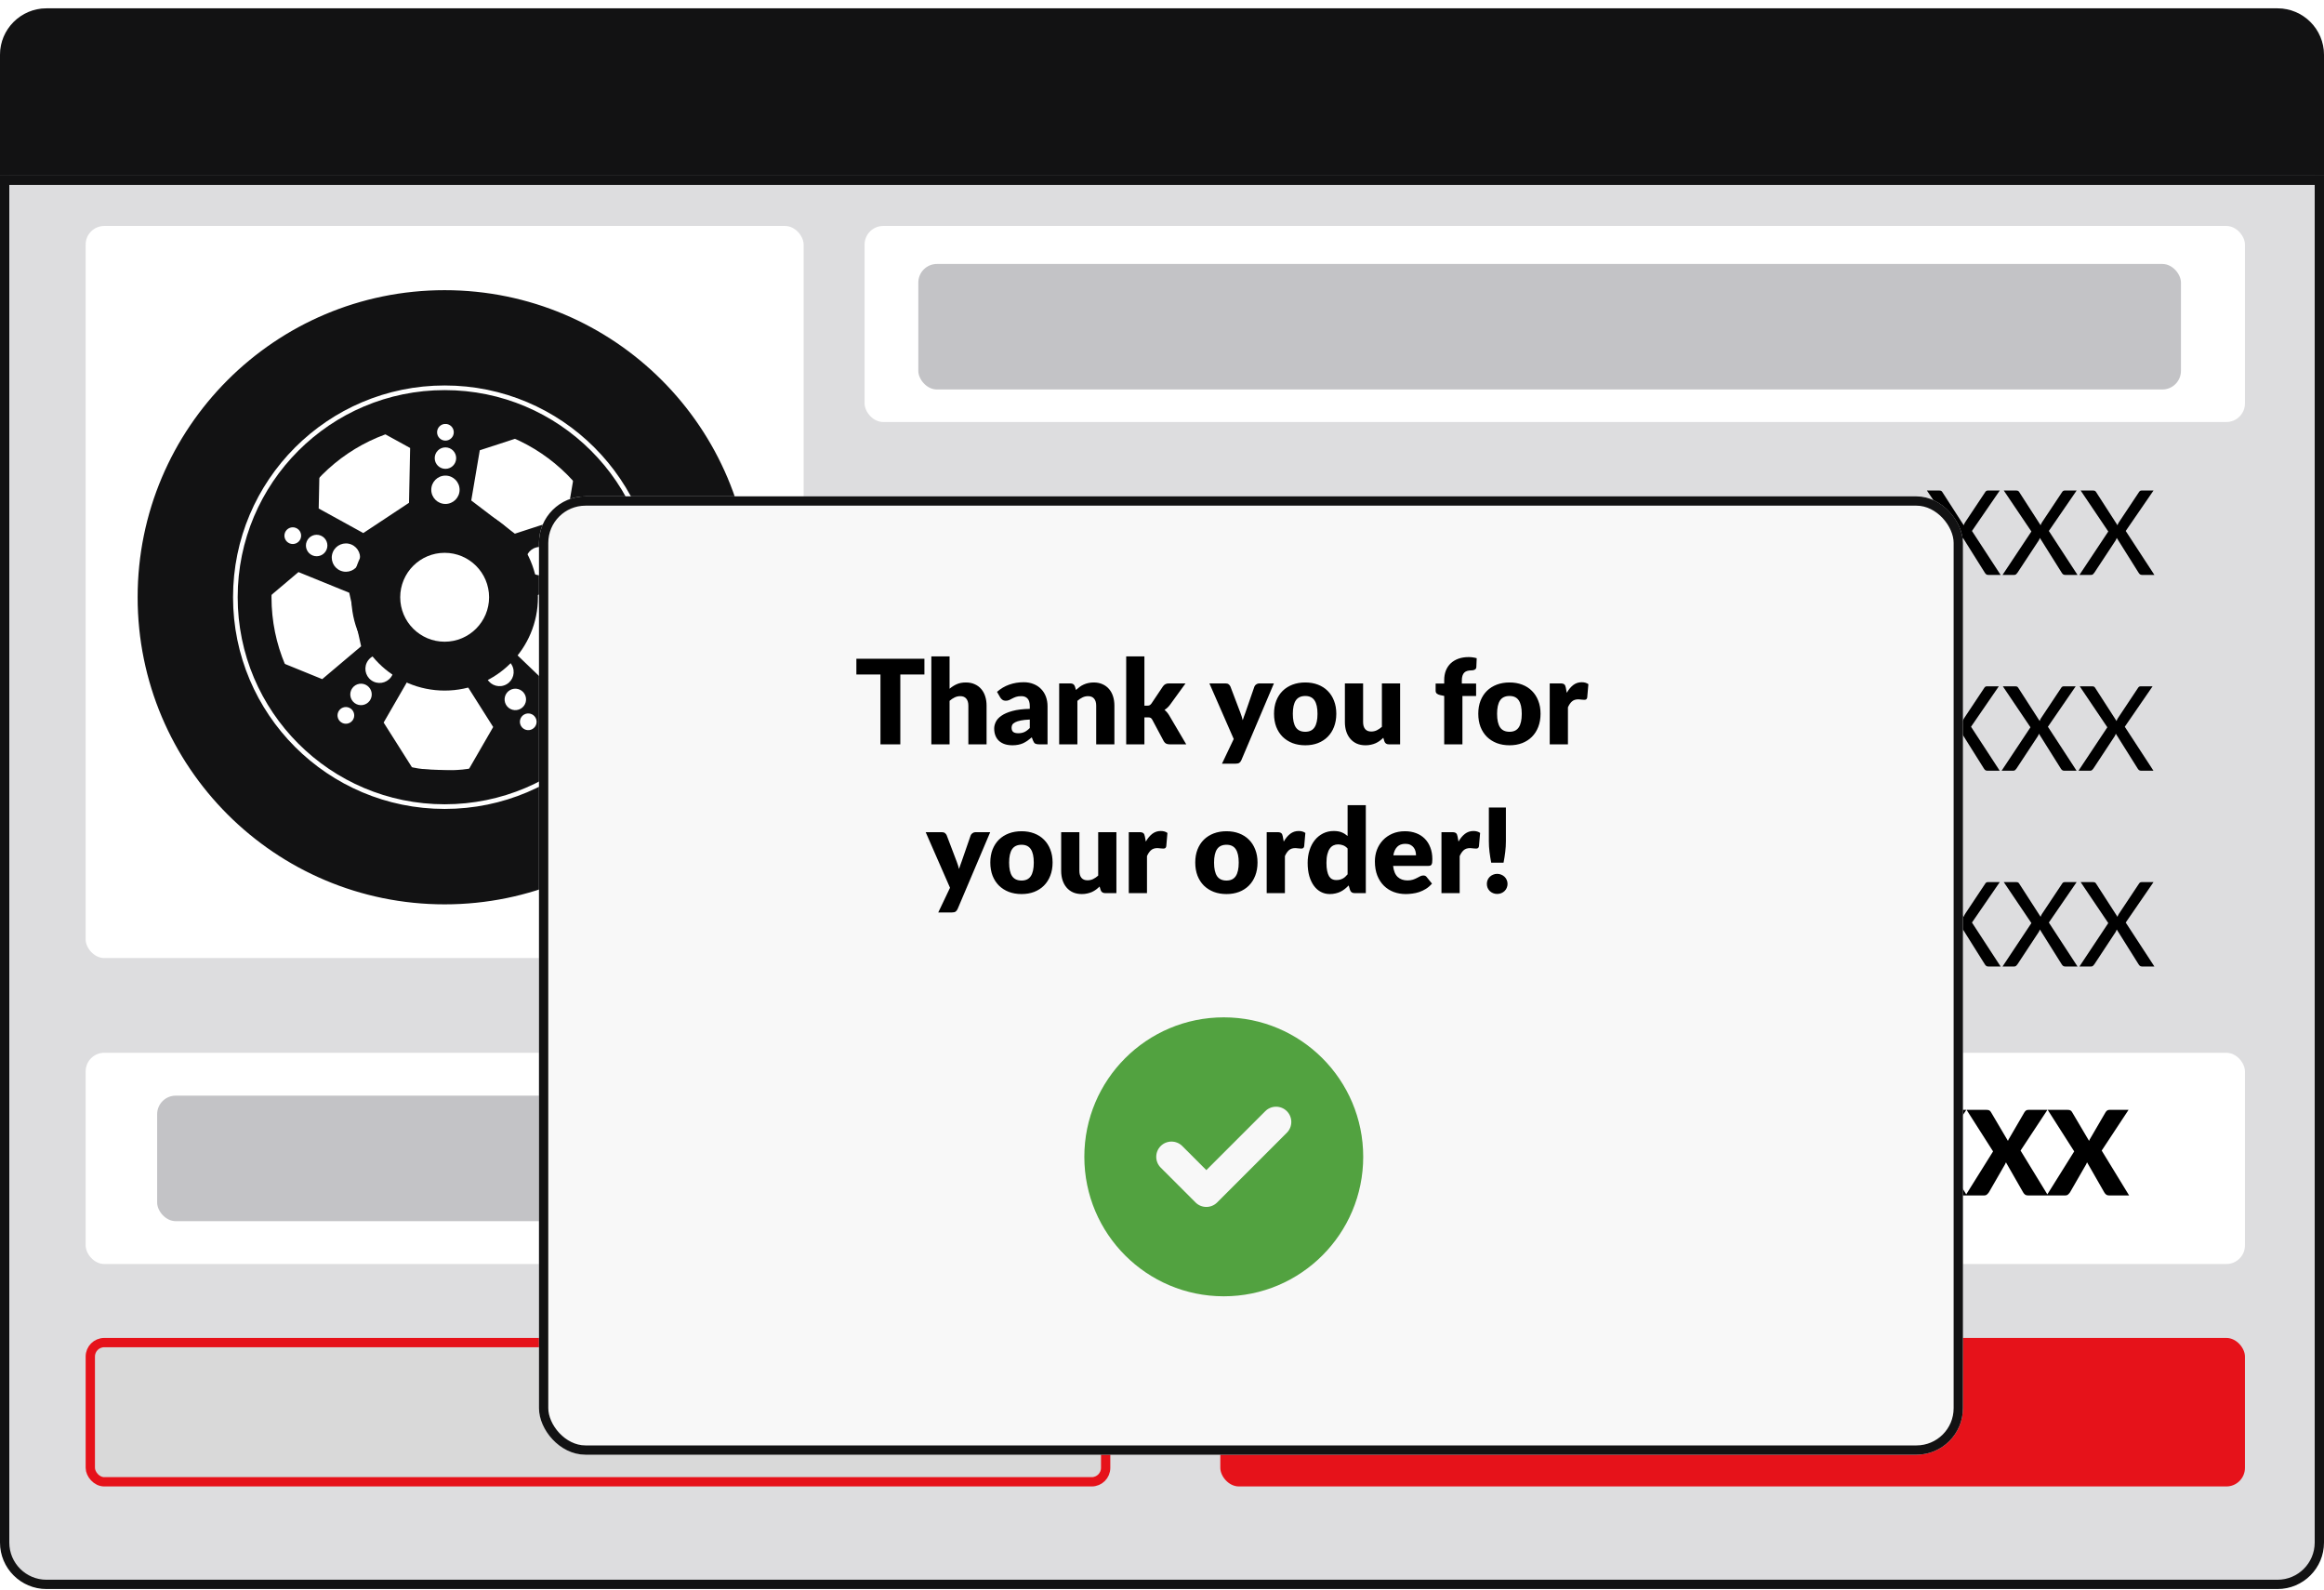 <svg width="250" height="171" viewBox="0 0 250 171" fill="none" xmlns="http://www.w3.org/2000/svg">
<rect x="0.5" y="1.411" width="249" height="155.164" rx="4.5" fill="white" stroke="#DDDDDF"/>
<path d="M0.5 19.395H249.5V165.896C249.5 168.381 247.485 170.396 245 170.396H5C2.515 170.396 0.5 168.381 0.5 165.896V19.395Z" fill="#DDDDDF" stroke="#121213"/>
<rect x="9.215" y="113.224" width="232.281" height="22.718" rx="2" fill="white"/>
<rect x="16.905" y="117.833" width="50.751" height="13.499" rx="2" fill="#C3C3C6"/>
<rect x="131.273" y="143.892" width="110.224" height="15.971" rx="2" fill="#E6121A"/>
<rect x="9.715" y="144.392" width="109.224" height="14.971" rx="1.5" fill="#D9D9D9" stroke="#E6121A"/>
<rect x="93.007" y="96.455" width="104.041" height="8.818" rx="2" fill="white"/>
<rect x="93.007" y="76.441" width="104.041" height="8.818" rx="2" fill="white"/>
<rect x="93.007" y="56.426" width="104.041" height="8.818" rx="2" fill="white"/>
<rect x="93.007" y="24.303" width="148.489" height="21.083" rx="2" fill="white"/>
<rect x="9.215" y="24.303" width="77.234" height="78.732" rx="2" fill="white"/>
<path d="M187.903 127.053C188.599 126.94 188.946 126.558 188.946 125.909C188.946 125.665 188.868 125.473 188.712 125.334C188.561 125.191 188.358 125.071 188.106 124.974L187.903 127.053ZM187.316 120.898C187.122 120.927 186.957 120.971 186.823 121.03C186.692 121.089 186.585 121.159 186.5 121.239C186.42 121.319 186.361 121.41 186.323 121.511C186.285 121.608 186.266 121.711 186.266 121.82C186.266 122.069 186.347 122.271 186.507 122.427C186.667 122.579 186.873 122.707 187.126 122.813L187.316 120.898ZM188.283 123.192C188.485 123.251 188.687 123.316 188.889 123.388C189.092 123.455 189.285 123.535 189.471 123.628C189.66 123.716 189.835 123.82 189.995 123.938C190.16 124.056 190.301 124.195 190.419 124.355C190.541 124.515 190.636 124.698 190.703 124.905C190.771 125.111 190.804 125.349 190.804 125.619C190.804 126.019 190.737 126.396 190.602 126.75C190.467 127.1 190.269 127.411 190.008 127.685C189.747 127.955 189.426 128.176 189.047 128.349C188.668 128.517 188.234 128.621 187.745 128.659L187.67 129.442C187.661 129.56 187.608 129.666 187.512 129.758C187.419 129.855 187.299 129.904 187.151 129.904H186.431L186.557 128.602C186.073 128.522 185.609 128.383 185.167 128.185C184.729 127.982 184.358 127.74 184.054 127.458L184.661 126.579C184.712 126.508 184.779 126.449 184.863 126.402C184.952 126.352 185.045 126.327 185.142 126.327C185.243 126.327 185.346 126.354 185.451 126.409C185.557 126.459 185.67 126.522 185.792 126.598C185.919 126.67 186.056 126.746 186.203 126.826C186.355 126.902 186.526 126.965 186.715 127.015L186.949 124.633C186.646 124.549 186.342 124.449 186.039 124.336C185.74 124.222 185.47 124.068 185.23 123.874C184.99 123.681 184.794 123.434 184.642 123.135C184.495 122.836 184.421 122.461 184.421 122.01C184.421 121.677 184.488 121.353 184.623 121.037C184.758 120.721 184.954 120.436 185.211 120.183C185.472 119.931 185.792 119.724 186.172 119.564C186.551 119.4 186.985 119.305 187.474 119.28L187.543 118.578C187.552 118.46 187.602 118.355 187.695 118.262C187.792 118.165 187.914 118.117 188.061 118.117H188.782L188.662 119.356C189.117 119.44 189.507 119.577 189.831 119.766C190.16 119.956 190.438 120.158 190.665 120.373L190.185 121.075C190.113 121.18 190.04 121.258 189.964 121.308C189.892 121.355 189.806 121.378 189.705 121.378C189.641 121.378 189.566 121.363 189.477 121.334C189.393 121.3 189.3 121.262 189.199 121.22C189.098 121.174 188.988 121.127 188.87 121.081C188.757 121.03 188.634 120.986 188.504 120.948L188.283 123.192ZM202.857 128.57H200.721C200.582 128.57 200.468 128.536 200.379 128.469C200.295 128.402 200.228 128.322 200.177 128.229L198.332 125.006C198.298 125.098 198.26 125.178 198.218 125.246L196.499 128.229C196.44 128.313 196.37 128.391 196.29 128.463C196.21 128.534 196.107 128.57 195.981 128.57H193.983L196.948 123.83L194.097 119.362H196.233C196.372 119.362 196.474 119.381 196.537 119.419C196.604 119.452 196.663 119.511 196.714 119.596L198.547 122.699C198.568 122.644 198.591 122.591 198.616 122.541C198.646 122.49 198.677 122.438 198.711 122.383L200.316 119.627C200.375 119.535 200.436 119.467 200.499 119.425C200.567 119.383 200.649 119.362 200.746 119.362H202.794L199.905 123.742L202.857 128.57ZM211.584 128.57H209.448C209.309 128.57 209.195 128.536 209.106 128.469C209.022 128.402 208.955 128.322 208.904 128.229L207.059 125.006C207.025 125.098 206.987 125.178 206.945 125.246L205.226 128.229C205.167 128.313 205.097 128.391 205.017 128.463C204.937 128.534 204.834 128.57 204.708 128.57H202.711L205.675 123.83L202.824 119.362H204.96C205.099 119.362 205.201 119.381 205.264 119.419C205.331 119.452 205.39 119.511 205.441 119.596L207.274 122.699C207.295 122.644 207.318 122.591 207.343 122.541C207.373 122.49 207.404 122.438 207.438 122.383L209.043 119.627C209.102 119.535 209.163 119.467 209.226 119.425C209.294 119.383 209.376 119.362 209.473 119.362H211.521L208.632 123.742L211.584 128.57ZM220.311 128.57H218.175C218.036 128.57 217.922 128.536 217.833 128.469C217.749 128.402 217.682 128.322 217.631 128.229L215.786 125.006C215.752 125.098 215.714 125.178 215.672 125.246L213.953 128.229C213.894 128.313 213.824 128.391 213.744 128.463C213.664 128.534 213.561 128.57 213.435 128.57H211.438L214.402 123.83L211.551 119.362H213.687C213.827 119.362 213.928 119.381 213.991 119.419C214.058 119.452 214.117 119.511 214.168 119.596L216.001 122.699C216.022 122.644 216.045 122.591 216.07 122.541C216.1 122.49 216.131 122.438 216.165 122.383L217.77 119.627C217.829 119.535 217.89 119.467 217.953 119.425C218.021 119.383 218.103 119.362 218.2 119.362H220.248L217.359 123.742L220.311 128.57ZM229.038 128.57H226.902C226.763 128.57 226.649 128.536 226.56 128.469C226.476 128.402 226.409 128.322 226.358 128.229L224.513 125.006C224.479 125.098 224.441 125.178 224.399 125.246L222.68 128.229C222.621 128.313 222.551 128.391 222.471 128.463C222.391 128.534 222.288 128.57 222.162 128.57H220.165L223.129 123.83L220.278 119.362H222.414C222.554 119.362 222.655 119.381 222.718 119.419C222.785 119.452 222.844 119.511 222.895 119.596L224.728 122.699C224.749 122.644 224.772 122.591 224.797 122.541C224.827 122.49 224.858 122.438 224.892 122.383L226.497 119.627C226.556 119.535 226.617 119.467 226.68 119.425C226.748 119.383 226.83 119.362 226.927 119.362H228.975L226.086 123.742L229.038 128.57Z" fill="black"/>
<path d="M215.214 61.831H213.881C213.784 61.831 213.706 61.806 213.647 61.755C213.588 61.7 213.542 61.644 213.508 61.584L211.163 57.849C211.13 57.955 211.09 58.045 211.043 58.121L208.762 61.584C208.72 61.644 208.671 61.7 208.616 61.755C208.562 61.806 208.492 61.831 208.408 61.831H207.15L210.253 57.16L207.283 52.755H208.616C208.713 52.755 208.785 52.77 208.831 52.8C208.878 52.829 208.918 52.873 208.951 52.932L211.245 56.491C211.279 56.381 211.326 56.28 211.384 56.187L213.533 52.958C213.571 52.89 213.613 52.84 213.66 52.806C213.706 52.772 213.765 52.755 213.837 52.755H215.12L212.13 57.104L215.214 61.831ZM223.485 61.831H222.151C222.054 61.831 221.976 61.806 221.917 61.755C221.858 61.7 221.812 61.644 221.778 61.584L219.434 57.849C219.4 57.955 219.36 58.045 219.314 58.121L217.032 61.584C216.99 61.644 216.941 61.7 216.887 61.755C216.832 61.806 216.762 61.831 216.678 61.831H215.42L218.524 57.16L215.553 52.755H216.887C216.984 52.755 217.055 52.77 217.102 52.8C217.148 52.829 217.188 52.873 217.222 52.932L219.516 56.491C219.549 56.381 219.596 56.28 219.655 56.187L221.804 52.958C221.842 52.89 221.884 52.84 221.93 52.806C221.976 52.772 222.035 52.755 222.107 52.755H223.39L220.401 57.104L223.485 61.831ZM231.755 61.831H230.422C230.325 61.831 230.247 61.806 230.188 61.755C230.129 61.7 230.082 61.644 230.049 61.584L227.704 57.849C227.67 57.955 227.63 58.045 227.584 58.121L225.302 61.584C225.26 61.644 225.212 61.7 225.157 61.755C225.102 61.806 225.033 61.831 224.948 61.831H223.691L226.794 57.16L223.823 52.755H225.157C225.254 52.755 225.325 52.77 225.372 52.8C225.418 52.829 225.458 52.873 225.492 52.932L227.786 56.491C227.82 56.381 227.866 56.28 227.925 56.187L230.074 52.958C230.112 52.89 230.154 52.84 230.2 52.806C230.247 52.772 230.306 52.755 230.377 52.755H231.66L228.671 57.104L231.755 61.831Z" fill="black"/>
<path d="M215.114 82.888H213.78C213.683 82.888 213.605 82.862 213.546 82.812C213.487 82.757 213.441 82.7 213.407 82.641L211.063 78.906C211.029 79.011 210.989 79.102 210.943 79.178L208.661 82.641C208.619 82.7 208.57 82.757 208.516 82.812C208.461 82.862 208.391 82.888 208.307 82.888H207.049L210.153 78.217L207.182 73.812H208.516C208.613 73.812 208.684 73.827 208.731 73.856C208.777 73.886 208.817 73.93 208.851 73.989L211.145 77.547C211.179 77.438 211.225 77.336 211.284 77.244L213.433 74.014C213.471 73.947 213.513 73.896 213.559 73.862C213.605 73.829 213.664 73.812 213.736 73.812H215.019L212.03 78.16L215.114 82.888ZM223.384 82.888H222.051C221.954 82.888 221.876 82.862 221.817 82.812C221.758 82.757 221.711 82.7 221.678 82.641L219.333 78.906C219.299 79.011 219.259 79.102 219.213 79.178L216.931 82.641C216.889 82.7 216.841 82.757 216.786 82.812C216.731 82.862 216.662 82.888 216.577 82.888H215.32L218.423 78.217L215.452 73.812H216.786C216.883 73.812 216.955 73.827 217.001 73.856C217.047 73.886 217.087 73.93 217.121 73.989L219.415 77.547C219.449 77.438 219.495 77.336 219.554 77.244L221.703 74.014C221.741 73.947 221.783 73.896 221.829 73.862C221.876 73.829 221.935 73.812 222.006 73.812H223.289L220.3 78.16L223.384 82.888ZM231.654 82.888H230.321C230.224 82.888 230.146 82.862 230.087 82.812C230.028 82.757 229.982 82.7 229.948 82.641L227.603 78.906C227.57 79.011 227.53 79.102 227.483 79.178L225.202 82.641C225.16 82.7 225.111 82.757 225.056 82.812C225.002 82.862 224.932 82.888 224.848 82.888H223.59L226.693 78.217L223.723 73.812H225.056C225.153 73.812 225.225 73.827 225.271 73.856C225.318 73.886 225.358 73.93 225.391 73.989L227.685 77.547C227.719 77.438 227.765 77.336 227.824 77.244L229.973 74.014C230.011 73.947 230.053 73.896 230.1 73.862C230.146 73.829 230.205 73.812 230.277 73.812H231.56L228.57 78.16L231.654 82.888Z" fill="black"/>
<path d="M215.214 103.944H213.881C213.784 103.944 213.706 103.919 213.647 103.868C213.588 103.813 213.542 103.757 213.508 103.698L211.163 99.963C211.13 100.068 211.09 100.158 211.043 100.234L208.762 103.698C208.72 103.757 208.671 103.813 208.616 103.868C208.562 103.919 208.492 103.944 208.408 103.944H207.15L210.253 99.274L207.283 94.869H208.616C208.713 94.869 208.785 94.883 208.831 94.913C208.878 94.942 208.918 94.987 208.951 95.046L211.245 98.604C211.279 98.494 211.326 98.393 211.384 98.3L213.533 95.071C213.571 95.003 213.613 94.953 213.66 94.919C213.706 94.885 213.765 94.869 213.837 94.869H215.12L212.13 99.217L215.214 103.944ZM223.485 103.944H222.151C222.054 103.944 221.976 103.919 221.917 103.868C221.858 103.813 221.812 103.757 221.778 103.698L219.434 99.963C219.4 100.068 219.36 100.158 219.314 100.234L217.032 103.698C216.99 103.757 216.941 103.813 216.887 103.868C216.832 103.919 216.762 103.944 216.678 103.944H215.42L218.524 99.274L215.553 94.869H216.887C216.984 94.869 217.055 94.883 217.102 94.913C217.148 94.942 217.188 94.987 217.222 95.046L219.516 98.604C219.549 98.494 219.596 98.393 219.655 98.3L221.804 95.071C221.842 95.003 221.884 94.953 221.93 94.919C221.976 94.885 222.035 94.869 222.107 94.869H223.39L220.401 99.217L223.485 103.944ZM231.755 103.944H230.422C230.325 103.944 230.247 103.919 230.188 103.868C230.129 103.813 230.082 103.757 230.049 103.698L227.704 99.963C227.67 100.068 227.63 100.158 227.584 100.234L225.302 103.698C225.26 103.757 225.212 103.813 225.157 103.868C225.102 103.919 225.033 103.944 224.948 103.944H223.691L226.794 99.274L223.823 94.869H225.157C225.254 94.869 225.325 94.883 225.372 94.913C225.418 94.942 225.458 94.987 225.492 95.046L227.786 98.604C227.82 98.494 227.866 98.393 227.925 98.3L230.074 95.071C230.112 95.003 230.154 94.953 230.2 94.919C230.247 94.885 230.306 94.869 230.377 94.869H231.66L228.671 99.217L231.755 103.944Z" fill="black"/>
<path d="M0 5.896C0 3.134 2.239 0.896 5 0.896H245C247.761 0.896 250 3.134 250 5.896V18.895H0V5.896Z" fill="#121213"/>
<circle cx="47.832" cy="64.234" r="32.526" fill="#121213" stroke="#121213"/>
<circle cx="47.84" cy="64.227" r="18.634" fill="white"/>
<path d="M70.36 64.227C70.36 76.665 60.277 86.748 47.839 86.748C35.401 86.748 25.319 76.665 25.319 64.227C25.319 51.789 35.401 41.706 47.839 41.706C60.277 41.706 70.36 51.789 70.36 64.227Z" stroke="white" stroke-width="0.5"/>
<circle cx="47.833" cy="64.234" r="10.035" fill="#121213"/>
<path fill-rule="evenodd" clip-rule="evenodd" d="M47.139 83.567C57.816 83.567 66.472 74.912 66.472 64.234C66.472 59.355 64.665 54.899 61.684 51.497L60.993 55.571L55.386 57.397L50.695 53.824L51.611 48.425L55.94 47.015C53.3 45.663 50.309 44.901 47.139 44.901C44.759 44.901 42.48 45.331 40.374 46.117L44.119 48.179L43.999 54.075L39.081 57.329L34.284 54.688L34.386 49.703C30.352 53.246 27.806 58.443 27.806 64.234C27.806 74.912 36.462 83.567 47.139 83.567ZM48.815 46.489C48.815 46.986 48.413 47.388 47.916 47.388C47.42 47.388 47.018 46.986 47.018 46.489C47.018 45.993 47.42 45.59 47.916 45.59C48.413 45.59 48.815 45.993 48.815 46.489ZM49.44 52.674C49.44 53.516 48.758 54.198 47.916 54.198C47.075 54.198 46.393 53.516 46.393 52.674C46.393 51.833 47.075 51.15 47.916 51.15C48.758 51.15 49.44 51.833 49.44 52.674ZM47.917 50.424C48.555 50.424 49.072 49.907 49.072 49.27C49.072 48.632 48.555 48.115 47.917 48.115C47.28 48.115 46.763 48.632 46.763 49.27C46.763 49.907 47.28 50.424 47.917 50.424ZM31.838 56.778C32.297 56.967 32.515 57.493 32.326 57.952C32.137 58.41 31.611 58.629 31.152 58.44C30.693 58.25 30.475 57.725 30.664 57.266C30.854 56.807 31.379 56.589 31.838 56.778ZM37.794 58.559C38.572 58.88 38.942 59.771 38.621 60.549C38.3 61.327 37.409 61.697 36.631 61.376C35.853 61.055 35.483 60.164 35.804 59.386C36.125 58.608 37.016 58.238 37.794 58.559ZM35.132 59.109C35.375 58.52 35.094 57.845 34.505 57.601C33.915 57.358 33.24 57.639 32.997 58.228C32.754 58.818 33.035 59.493 33.624 59.736C34.213 59.979 34.888 59.698 35.132 59.109ZM37.733 76.21C37.331 75.919 36.769 76.009 36.478 76.411C36.188 76.813 36.278 77.375 36.68 77.666C37.082 77.957 37.644 77.867 37.935 77.465C38.226 77.062 38.136 76.5 37.733 76.21ZM41.723 70.691C41.041 70.198 40.089 70.351 39.596 71.032C39.102 71.714 39.255 72.667 39.937 73.16C40.619 73.653 41.572 73.5 42.065 72.819C42.558 72.136 42.405 71.184 41.723 70.691ZM37.9 74.007C38.273 73.49 38.995 73.374 39.512 73.748C40.029 74.122 40.145 74.843 39.771 75.36C39.397 75.877 38.675 75.993 38.159 75.619C37.642 75.245 37.526 74.524 37.9 74.007ZM56.048 78.077C55.8 77.647 55.947 77.097 56.377 76.849C56.806 76.601 57.356 76.748 57.604 77.178C57.853 77.608 57.705 78.158 57.275 78.406C56.846 78.654 56.296 78.507 56.048 78.077ZM52.413 73.034C51.992 72.305 52.242 71.373 52.971 70.952C53.7 70.531 54.632 70.781 55.053 71.51C55.473 72.239 55.224 73.171 54.495 73.591C53.766 74.012 52.834 73.762 52.413 73.034ZM54.858 74.221C54.306 74.539 54.117 75.245 54.436 75.798C54.755 76.35 55.461 76.539 56.013 76.22C56.565 75.901 56.754 75.195 56.435 74.643C56.117 74.091 55.411 73.902 54.858 74.221ZM63.184 58.977C63.312 59.457 63.805 59.742 64.284 59.613C64.764 59.485 65.048 58.992 64.92 58.512C64.791 58.033 64.299 57.748 63.819 57.877C63.34 58.005 63.055 58.498 63.184 58.977ZM56.607 60.741C56.825 61.554 57.66 62.036 58.473 61.818C59.286 61.601 59.768 60.765 59.55 59.952C59.333 59.139 58.497 58.657 57.684 58.875C56.871 59.092 56.389 59.928 56.607 60.741ZM61.665 60.581C61.049 60.746 60.416 60.38 60.251 59.764C60.086 59.148 60.452 58.515 61.068 58.35C61.683 58.185 62.316 58.551 62.481 59.167C62.647 59.782 62.281 60.416 61.665 60.581ZM27.923 65.059L29.201 70.816L34.663 73.039L38.847 69.505L37.569 63.748L32.107 61.525L27.923 65.059ZM44.424 82.691L41.27 77.708L44.008 72.965L49.901 73.206L53.054 78.188L50.316 82.931L44.424 82.691ZM59.126 73.793L64.716 71.917L66.354 66.252L62.401 62.463L56.81 64.338L55.173 70.003L59.126 73.793Z" fill="#121213"/>
<circle cx="47.832" cy="64.234" r="4.78" fill="white"/>
<rect x="98.787" y="28.389" width="135.824" height="13.499" rx="2" fill="#C3C3C6"/>
<g filter="url(#filter0_d_69_1341)">
<rect x="55.981" y="51.383" width="153.178" height="103.067" rx="5" fill="#F8F8F8"/>
<rect x="56.481" y="51.883" width="152.178" height="102.067" rx="4.5" stroke="#121213"/>
</g>
<path d="M99.442 72.538H96.85V80.052H94.714V72.538H92.123V70.844H99.442V72.538ZM102.148 74.073C102.384 73.871 102.639 73.709 102.912 73.587C103.19 73.46 103.521 73.397 103.905 73.397C104.263 73.397 104.579 73.46 104.853 73.587C105.131 73.709 105.365 73.882 105.554 74.105C105.744 74.324 105.887 74.588 105.984 74.895C106.081 75.198 106.129 75.529 106.129 75.887V80.052H104.17V75.887C104.17 75.567 104.096 75.319 103.949 75.141C103.801 74.96 103.584 74.87 103.298 74.87C103.083 74.87 102.881 74.916 102.691 75.009C102.506 75.097 102.325 75.219 102.148 75.375V80.052H100.188V70.591H102.148V74.073ZM110.778 77.385C110.387 77.402 110.064 77.436 109.811 77.486C109.559 77.537 109.359 77.6 109.211 77.676C109.064 77.752 108.96 77.838 108.901 77.935C108.847 78.032 108.819 78.137 108.819 78.251C108.819 78.474 108.88 78.632 109.002 78.725C109.125 78.814 109.304 78.858 109.54 78.858C109.792 78.858 110.014 78.814 110.203 78.725C110.393 78.636 110.585 78.493 110.778 78.295V77.385ZM107.252 74.408C107.648 74.059 108.086 73.8 108.566 73.631C109.051 73.458 109.569 73.372 110.121 73.372C110.517 73.372 110.873 73.437 111.189 73.568C111.509 73.694 111.779 73.873 111.998 74.105C112.221 74.333 112.392 74.604 112.51 74.92C112.628 75.236 112.687 75.582 112.687 75.957V80.052H111.79C111.604 80.052 111.463 80.027 111.366 79.976C111.273 79.926 111.196 79.82 111.132 79.66L110.993 79.3C110.829 79.439 110.671 79.561 110.519 79.667C110.368 79.772 110.21 79.863 110.045 79.938C109.885 80.01 109.712 80.063 109.527 80.096C109.346 80.134 109.144 80.153 108.92 80.153C108.621 80.153 108.349 80.115 108.105 80.04C107.861 79.96 107.652 79.844 107.479 79.692C107.311 79.54 107.18 79.353 107.088 79.129C106.995 78.902 106.948 78.641 106.948 78.346C106.948 78.11 107.007 77.872 107.125 77.632C107.243 77.387 107.448 77.166 107.738 76.968C108.029 76.766 108.421 76.597 108.914 76.462C109.407 76.328 110.028 76.252 110.778 76.235V75.957C110.778 75.573 110.698 75.297 110.538 75.129C110.382 74.956 110.159 74.87 109.868 74.87C109.637 74.87 109.447 74.895 109.3 74.946C109.152 74.996 109.019 75.053 108.901 75.116C108.788 75.18 108.676 75.236 108.566 75.287C108.457 75.338 108.326 75.363 108.175 75.363C108.04 75.363 107.926 75.329 107.833 75.262C107.741 75.194 107.665 75.114 107.606 75.022L107.252 74.408ZM115.747 74.206C115.873 74.088 116.004 73.979 116.139 73.877C116.274 73.776 116.417 73.692 116.569 73.625C116.724 73.553 116.891 73.498 117.068 73.46C117.249 73.418 117.445 73.397 117.656 73.397C118.014 73.397 118.33 73.46 118.604 73.587C118.882 73.709 119.115 73.882 119.305 74.105C119.495 74.324 119.638 74.588 119.735 74.895C119.832 75.198 119.88 75.529 119.88 75.887V80.052H117.921V75.887C117.921 75.567 117.847 75.319 117.7 75.141C117.552 74.96 117.335 74.87 117.049 74.87C116.834 74.87 116.632 74.916 116.442 75.009C116.257 75.097 116.076 75.219 115.899 75.375V80.052H113.939V73.498H115.153C115.397 73.498 115.557 73.608 115.633 73.827L115.747 74.206ZM123.107 70.591V75.894H123.398C123.52 75.894 123.613 75.877 123.676 75.843C123.739 75.805 123.803 75.744 123.866 75.66L125.104 73.814C125.18 73.709 125.267 73.631 125.364 73.581C125.46 73.526 125.585 73.498 125.736 73.498H127.531L125.838 75.83C125.677 76.041 125.488 76.214 125.269 76.349C125.366 76.42 125.454 76.505 125.534 76.602C125.614 76.694 125.69 76.799 125.762 76.918L127.607 80.052H125.838C125.69 80.052 125.564 80.029 125.458 79.983C125.353 79.932 125.265 79.846 125.193 79.724L123.954 77.404C123.895 77.299 123.834 77.231 123.771 77.202C123.708 77.168 123.613 77.151 123.487 77.151H123.107V80.052H121.148V70.591H123.107ZM137.039 73.498L133.537 81.752C133.478 81.883 133.407 81.978 133.322 82.037C133.238 82.1 133.103 82.132 132.918 82.132H131.452L132.716 79.477L130.099 73.498H131.831C131.983 73.498 132.098 73.532 132.178 73.6C132.263 73.667 132.324 73.747 132.362 73.84L133.436 76.665C133.537 76.922 133.619 77.185 133.683 77.455C133.729 77.32 133.775 77.185 133.822 77.05C133.868 76.915 133.916 76.783 133.967 76.652L134.94 73.84C134.978 73.743 135.046 73.663 135.143 73.6C135.239 73.532 135.345 73.498 135.459 73.498H137.039ZM140.413 73.397C140.911 73.397 141.364 73.475 141.772 73.631C142.181 73.787 142.531 74.01 142.821 74.301C143.116 74.592 143.344 74.946 143.504 75.363C143.668 75.776 143.75 76.241 143.75 76.76C143.75 77.282 143.668 77.754 143.504 78.175C143.344 78.592 143.116 78.948 142.821 79.243C142.531 79.534 142.181 79.759 141.772 79.919C141.364 80.075 140.911 80.153 140.413 80.153C139.912 80.153 139.455 80.075 139.042 79.919C138.633 79.759 138.279 79.534 137.98 79.243C137.685 78.948 137.456 78.592 137.291 78.175C137.131 77.754 137.051 77.282 137.051 76.76C137.051 76.241 137.131 75.776 137.291 75.363C137.456 74.946 137.685 74.592 137.98 74.301C138.279 74.01 138.633 73.787 139.042 73.631C139.455 73.475 139.912 73.397 140.413 73.397ZM140.413 78.7C140.864 78.7 141.195 78.542 141.406 78.226C141.621 77.906 141.728 77.421 141.728 76.772C141.728 76.123 141.621 75.641 141.406 75.325C141.195 75.009 140.864 74.851 140.413 74.851C139.95 74.851 139.611 75.009 139.396 75.325C139.181 75.641 139.074 76.123 139.074 76.772C139.074 77.421 139.181 77.906 139.396 78.226C139.611 78.542 139.95 78.7 140.413 78.7ZM150.615 73.498V80.052H149.401C149.157 80.052 148.997 79.943 148.921 79.724L148.807 79.344C148.681 79.466 148.55 79.578 148.415 79.679C148.28 79.776 148.135 79.861 147.979 79.932C147.828 79.999 147.661 80.052 147.48 80.09C147.303 80.132 147.109 80.153 146.898 80.153C146.54 80.153 146.222 80.092 145.944 79.97C145.67 79.844 145.439 79.669 145.249 79.445C145.059 79.222 144.916 78.959 144.819 78.656C144.722 78.352 144.674 78.019 144.674 77.657V73.498H146.633V77.657C146.633 77.981 146.707 78.232 146.854 78.409C147.002 78.586 147.219 78.674 147.505 78.674C147.72 78.674 147.92 78.63 148.106 78.542C148.295 78.449 148.478 78.325 148.655 78.169V73.498H150.615ZM155.358 80.052V74.844L154.928 74.756C154.781 74.722 154.661 74.67 154.568 74.598C154.479 74.526 154.435 74.421 154.435 74.282V73.511H155.358V73.138C155.358 72.763 155.417 72.424 155.535 72.121C155.657 71.817 155.83 71.558 156.053 71.343C156.281 71.128 156.557 70.962 156.881 70.844C157.205 70.726 157.574 70.667 157.987 70.667C158.147 70.667 158.295 70.677 158.429 70.699C158.564 70.715 158.705 70.745 158.853 70.787L158.815 71.741C158.811 71.809 158.794 71.866 158.764 71.912C158.735 71.954 158.695 71.99 158.644 72.019C158.598 72.045 158.547 72.064 158.493 72.076C158.438 72.089 158.383 72.095 158.328 72.095C158.156 72.095 158.002 72.112 157.867 72.146C157.732 72.18 157.618 72.241 157.526 72.329C157.437 72.413 157.37 72.527 157.323 72.67C157.277 72.809 157.254 72.986 157.254 73.201V73.511H158.79V74.851H157.317V80.052H155.358ZM162.385 73.397C162.883 73.397 163.335 73.475 163.744 73.631C164.153 73.787 164.503 74.01 164.793 74.301C165.088 74.592 165.316 74.946 165.476 75.363C165.64 75.776 165.722 76.241 165.722 76.76C165.722 77.282 165.64 77.754 165.476 78.175C165.316 78.592 165.088 78.948 164.793 79.243C164.503 79.534 164.153 79.759 163.744 79.919C163.335 80.075 162.883 80.153 162.385 80.153C161.884 80.153 161.427 80.075 161.014 79.919C160.605 79.759 160.251 79.534 159.952 79.243C159.657 78.948 159.428 78.592 159.263 78.175C159.103 77.754 159.023 77.282 159.023 76.76C159.023 76.241 159.103 75.776 159.263 75.363C159.428 74.946 159.657 74.592 159.952 74.301C160.251 74.01 160.605 73.787 161.014 73.631C161.427 73.475 161.884 73.397 162.385 73.397ZM162.385 78.7C162.836 78.7 163.167 78.542 163.378 78.226C163.592 77.906 163.7 77.421 163.7 76.772C163.7 76.123 163.592 75.641 163.378 75.325C163.167 75.009 162.836 74.851 162.385 74.851C161.922 74.851 161.583 75.009 161.368 75.325C161.153 75.641 161.046 76.123 161.046 76.772C161.046 77.421 161.153 77.906 161.368 78.226C161.583 78.542 161.922 78.7 162.385 78.7ZM168.542 74.51C168.744 74.156 168.976 73.877 169.237 73.675C169.502 73.473 169.806 73.372 170.147 73.372C170.442 73.372 170.682 73.442 170.867 73.581L170.741 75.022C170.72 75.114 170.684 75.177 170.634 75.211C170.587 75.245 170.522 75.262 170.438 75.262C170.404 75.262 170.36 75.26 170.305 75.255C170.25 75.251 170.193 75.247 170.134 75.243C170.075 75.234 170.014 75.228 169.951 75.224C169.892 75.215 169.837 75.211 169.787 75.211C169.5 75.211 169.271 75.287 169.098 75.439C168.929 75.59 168.786 75.801 168.668 76.071V80.052H166.709V73.498H167.872C167.969 73.498 168.049 73.507 168.112 73.524C168.179 73.54 168.234 73.568 168.276 73.606C168.323 73.639 168.356 73.686 168.377 73.745C168.403 73.804 168.424 73.875 168.441 73.96L168.542 74.51ZM106.519 89.498L103.017 97.752C102.958 97.883 102.887 97.978 102.802 98.037C102.718 98.1 102.583 98.132 102.398 98.132H100.932L102.196 95.477L99.579 89.498H101.311C101.463 89.498 101.578 89.532 101.658 89.6C101.743 89.667 101.804 89.747 101.842 89.84L102.916 92.665C103.017 92.922 103.099 93.185 103.163 93.455C103.209 93.32 103.255 93.185 103.302 93.05C103.348 92.915 103.397 92.783 103.447 92.652L104.42 89.84C104.458 89.743 104.526 89.663 104.623 89.6C104.719 89.532 104.825 89.498 104.939 89.498H106.519ZM109.894 89.397C110.391 89.397 110.844 89.475 111.252 89.631C111.661 89.787 112.011 90.01 112.301 90.301C112.596 90.592 112.824 90.946 112.984 91.363C113.148 91.776 113.231 92.241 113.231 92.76C113.231 93.282 113.148 93.754 112.984 94.175C112.824 94.592 112.596 94.948 112.301 95.243C112.011 95.534 111.661 95.759 111.252 95.919C110.844 96.075 110.391 96.153 109.894 96.153C109.392 96.153 108.935 96.075 108.522 95.919C108.113 95.759 107.76 95.534 107.46 95.243C107.165 94.948 106.936 94.592 106.771 94.175C106.611 93.754 106.531 93.282 106.531 92.76C106.531 92.241 106.611 91.776 106.771 91.363C106.936 90.946 107.165 90.592 107.46 90.301C107.76 90.01 108.113 89.787 108.522 89.631C108.935 89.475 109.392 89.397 109.894 89.397ZM109.894 94.7C110.344 94.7 110.675 94.542 110.886 94.226C111.101 93.906 111.208 93.421 111.208 92.772C111.208 92.123 111.101 91.641 110.886 91.325C110.675 91.009 110.344 90.851 109.894 90.851C109.43 90.851 109.091 91.009 108.876 91.325C108.661 91.641 108.554 92.123 108.554 92.772C108.554 93.421 108.661 93.906 108.876 94.226C109.091 94.542 109.43 94.7 109.894 94.7ZM120.095 89.498V96.052H118.881C118.637 96.052 118.477 95.943 118.401 95.724L118.287 95.344C118.161 95.466 118.03 95.578 117.895 95.679C117.761 95.776 117.615 95.861 117.459 95.932C117.308 95.999 117.141 96.052 116.96 96.09C116.783 96.132 116.589 96.153 116.379 96.153C116.02 96.153 115.702 96.092 115.424 95.97C115.15 95.844 114.919 95.669 114.729 95.445C114.539 95.222 114.396 94.959 114.299 94.656C114.202 94.352 114.154 94.019 114.154 93.657V89.498H116.113V93.657C116.113 93.981 116.187 94.232 116.334 94.409C116.482 94.586 116.699 94.674 116.985 94.674C117.2 94.674 117.4 94.63 117.586 94.542C117.775 94.449 117.959 94.325 118.136 94.169V89.498H120.095ZM123.259 90.51C123.461 90.156 123.693 89.877 123.954 89.675C124.219 89.473 124.523 89.372 124.864 89.372C125.159 89.372 125.399 89.442 125.584 89.581L125.458 91.022C125.437 91.114 125.401 91.177 125.351 91.211C125.304 91.245 125.239 91.262 125.155 91.262C125.121 91.262 125.077 91.26 125.022 91.255C124.967 91.251 124.91 91.247 124.851 91.243C124.792 91.234 124.731 91.228 124.668 91.224C124.609 91.215 124.554 91.211 124.504 91.211C124.217 91.211 123.988 91.287 123.815 91.439C123.646 91.59 123.503 91.801 123.385 92.071V96.052H121.426V89.498H122.589C122.686 89.498 122.766 89.507 122.829 89.524C122.896 89.54 122.951 89.568 122.993 89.606C123.04 89.639 123.073 89.686 123.094 89.745C123.12 89.804 123.141 89.875 123.158 89.96L123.259 90.51ZM131.939 89.397C132.437 89.397 132.89 89.475 133.298 89.631C133.707 89.787 134.057 90.01 134.347 90.301C134.642 90.592 134.87 90.946 135.03 91.363C135.194 91.776 135.276 92.241 135.276 92.76C135.276 93.282 135.194 93.754 135.03 94.175C134.87 94.592 134.642 94.948 134.347 95.243C134.057 95.534 133.707 95.759 133.298 95.919C132.89 96.075 132.437 96.153 131.939 96.153C131.438 96.153 130.981 96.075 130.568 95.919C130.159 95.759 129.805 95.534 129.506 95.243C129.211 94.948 128.982 94.592 128.817 94.175C128.657 93.754 128.577 93.282 128.577 92.76C128.577 92.241 128.657 91.776 128.817 91.363C128.982 90.946 129.211 90.592 129.506 90.301C129.805 90.01 130.159 89.787 130.568 89.631C130.981 89.475 131.438 89.397 131.939 89.397ZM131.939 94.7C132.39 94.7 132.721 94.542 132.932 94.226C133.147 93.906 133.254 93.421 133.254 92.772C133.254 92.123 133.147 91.641 132.932 91.325C132.721 91.009 132.39 90.851 131.939 90.851C131.476 90.851 131.137 91.009 130.922 91.325C130.707 91.641 130.6 92.123 130.6 92.772C130.6 93.421 130.707 93.906 130.922 94.226C131.137 94.542 131.476 94.7 131.939 94.7ZM138.096 90.51C138.298 90.156 138.53 89.877 138.791 89.675C139.057 89.473 139.36 89.372 139.701 89.372C139.996 89.372 140.236 89.442 140.422 89.581L140.295 91.022C140.274 91.114 140.238 91.177 140.188 91.211C140.141 91.245 140.076 91.262 139.992 91.262C139.958 91.262 139.914 91.26 139.859 91.255C139.804 91.251 139.747 91.247 139.689 91.243C139.63 91.234 139.568 91.228 139.505 91.224C139.446 91.215 139.391 91.211 139.341 91.211C139.054 91.211 138.825 91.287 138.652 91.439C138.483 91.59 138.34 91.801 138.222 92.071V96.052H136.263V89.498H137.426C137.523 89.498 137.603 89.507 137.666 89.524C137.734 89.54 137.788 89.568 137.83 89.606C137.877 89.639 137.91 89.686 137.932 89.745C137.957 89.804 137.978 89.875 137.995 89.96L138.096 90.51ZM144.966 91.255C144.819 91.091 144.658 90.977 144.486 90.914C144.313 90.847 144.132 90.813 143.942 90.813C143.761 90.813 143.595 90.849 143.443 90.92C143.291 90.992 143.158 91.108 143.045 91.268C142.935 91.424 142.849 91.628 142.786 91.881C142.722 92.134 142.691 92.439 142.691 92.797C142.691 93.143 142.716 93.434 142.767 93.669C142.817 93.906 142.887 94.097 142.975 94.245C143.068 94.388 143.177 94.491 143.304 94.554C143.43 94.618 143.571 94.649 143.727 94.649C143.871 94.649 143.999 94.636 144.113 94.611C144.231 94.582 144.338 94.542 144.435 94.491C144.532 94.441 144.623 94.377 144.707 94.302C144.795 94.222 144.882 94.131 144.966 94.03V91.255ZM146.925 86.591V96.052H145.712C145.467 96.052 145.307 95.943 145.231 95.724L145.08 95.224C144.949 95.363 144.812 95.49 144.669 95.603C144.526 95.717 144.37 95.816 144.201 95.9C144.037 95.981 143.858 96.042 143.664 96.084C143.474 96.13 143.268 96.153 143.045 96.153C142.703 96.153 142.387 96.078 142.097 95.926C141.806 95.774 141.555 95.555 141.345 95.269C141.134 94.982 140.968 94.632 140.845 94.219C140.727 93.802 140.668 93.328 140.668 92.797C140.668 92.309 140.736 91.856 140.871 91.439C141.005 91.017 141.195 90.655 141.439 90.352C141.688 90.044 141.985 89.804 142.331 89.631C142.676 89.458 143.057 89.372 143.474 89.372C143.816 89.372 144.102 89.42 144.334 89.517C144.566 89.614 144.776 89.745 144.966 89.909V86.591H146.925ZM152.325 91.988C152.325 91.832 152.304 91.681 152.262 91.533C152.224 91.386 152.159 91.255 152.066 91.141C151.978 91.024 151.86 90.929 151.712 90.857C151.565 90.785 151.386 90.75 151.175 90.75C150.804 90.75 150.514 90.857 150.303 91.072C150.092 91.283 149.953 91.588 149.886 91.988H152.325ZM149.86 93.126C149.924 93.674 150.09 94.072 150.36 94.32C150.629 94.565 150.977 94.687 151.403 94.687C151.63 94.687 151.826 94.66 151.99 94.605C152.155 94.55 152.3 94.489 152.426 94.422C152.557 94.354 152.675 94.293 152.78 94.238C152.89 94.184 153.004 94.156 153.122 94.156C153.277 94.156 153.395 94.213 153.475 94.327L154.044 95.028C153.842 95.26 153.623 95.45 153.387 95.597C153.155 95.74 152.915 95.854 152.667 95.938C152.422 96.019 152.176 96.073 151.927 96.103C151.683 96.136 151.449 96.153 151.226 96.153C150.766 96.153 150.334 96.08 149.93 95.932C149.53 95.78 149.178 95.557 148.875 95.262C148.575 94.967 148.337 94.601 148.16 94.162C147.988 93.724 147.901 93.215 147.901 92.633C147.901 92.195 147.975 91.78 148.122 91.388C148.274 90.996 148.489 90.653 148.767 90.358C149.049 90.063 149.389 89.829 149.785 89.656C150.185 89.484 150.636 89.397 151.137 89.397C151.571 89.397 151.967 89.465 152.325 89.6C152.688 89.734 152.997 89.93 153.254 90.187C153.516 90.444 153.718 90.76 153.861 91.135C154.008 91.506 154.082 91.927 154.082 92.399C154.082 92.547 154.076 92.667 154.063 92.76C154.051 92.852 154.027 92.926 153.994 92.981C153.96 93.035 153.914 93.073 153.855 93.094C153.8 93.115 153.728 93.126 153.64 93.126H149.86ZM156.895 90.51C157.098 90.156 157.329 89.877 157.591 89.675C157.856 89.473 158.159 89.372 158.501 89.372C158.796 89.372 159.036 89.442 159.221 89.581L159.095 91.022C159.074 91.114 159.038 91.177 158.987 91.211C158.941 91.245 158.876 91.262 158.791 91.262C158.758 91.262 158.713 91.26 158.659 91.255C158.604 91.251 158.547 91.247 158.488 91.243C158.429 91.234 158.368 91.228 158.305 91.224C158.246 91.215 158.191 91.211 158.14 91.211C157.854 91.211 157.624 91.287 157.452 91.439C157.283 91.59 157.14 91.801 157.022 92.071V96.052H155.063V89.498H156.225C156.322 89.498 156.402 89.507 156.466 89.524C156.533 89.54 156.588 89.568 156.63 89.606C156.676 89.639 156.71 89.686 156.731 89.745C156.756 89.804 156.777 89.875 156.794 89.96L156.895 90.51ZM161.994 86.844V90.459C161.994 90.847 161.97 91.232 161.924 91.615C161.878 91.995 161.817 92.382 161.741 92.778H160.414C160.338 92.382 160.277 91.995 160.23 91.615C160.184 91.232 160.161 90.847 160.161 90.459V86.844H161.994ZM159.946 95.06C159.946 94.908 159.973 94.767 160.028 94.636C160.087 94.506 160.165 94.392 160.262 94.295C160.363 94.198 160.481 94.123 160.616 94.068C160.751 94.009 160.898 93.979 161.058 93.979C161.214 93.979 161.359 94.009 161.494 94.068C161.629 94.123 161.747 94.198 161.848 94.295C161.949 94.392 162.027 94.506 162.082 94.636C162.141 94.767 162.171 94.908 162.171 95.06C162.171 95.212 162.141 95.355 162.082 95.49C162.027 95.62 161.949 95.734 161.848 95.831C161.747 95.928 161.629 96.004 161.494 96.058C161.359 96.113 161.214 96.141 161.058 96.141C160.898 96.141 160.751 96.113 160.616 96.058C160.481 96.004 160.363 95.928 160.262 95.831C160.165 95.734 160.087 95.62 160.028 95.49C159.973 95.355 159.946 95.212 159.946 95.06Z" fill="black"/>
<path d="M116.645 124.413C116.645 116.128 123.36 109.413 131.645 109.413C139.93 109.413 146.645 116.128 146.645 124.413C146.645 132.698 139.93 139.413 131.645 139.413C123.36 139.413 116.645 132.698 116.645 124.413ZM138.43 121.823C139.069 121.184 139.069 120.141 138.43 119.503C137.791 118.864 136.748 118.864 136.11 119.503L129.77 125.843L127.18 123.253C126.541 122.614 125.498 122.614 124.86 123.253C124.221 123.891 124.221 124.934 124.86 125.573L128.61 129.323C129.248 129.962 130.291 129.962 130.93 129.323L138.43 121.823Z" fill="#52A240"/>
<defs>
<filter id="filter0_d_69_1341" x="45.981" y="41.383" width="177.178" height="127.067" filterUnits="userSpaceOnUse" color-interpolation-filters="sRGB">
<feFlood flood-opacity="0" result="BackgroundImageFix"/>
<feColorMatrix in="SourceAlpha" type="matrix" values="0 0 0 0 0 0 0 0 0 0 0 0 0 0 0 0 0 0 127 0" result="hardAlpha"/>
<feOffset dx="2" dy="2"/>
<feGaussianBlur stdDeviation="6"/>
<feComposite in2="hardAlpha" operator="out"/>
<feColorMatrix type="matrix" values="0 0 0 0 0 0 0 0 0 0 0 0 0 0 0 0 0 0 0.25 0"/>
<feBlend mode="normal" in2="BackgroundImageFix" result="effect1_dropShadow_69_1341"/>
<feBlend mode="normal" in="SourceGraphic" in2="effect1_dropShadow_69_1341" result="shape"/>
</filter>
</defs>
</svg>
